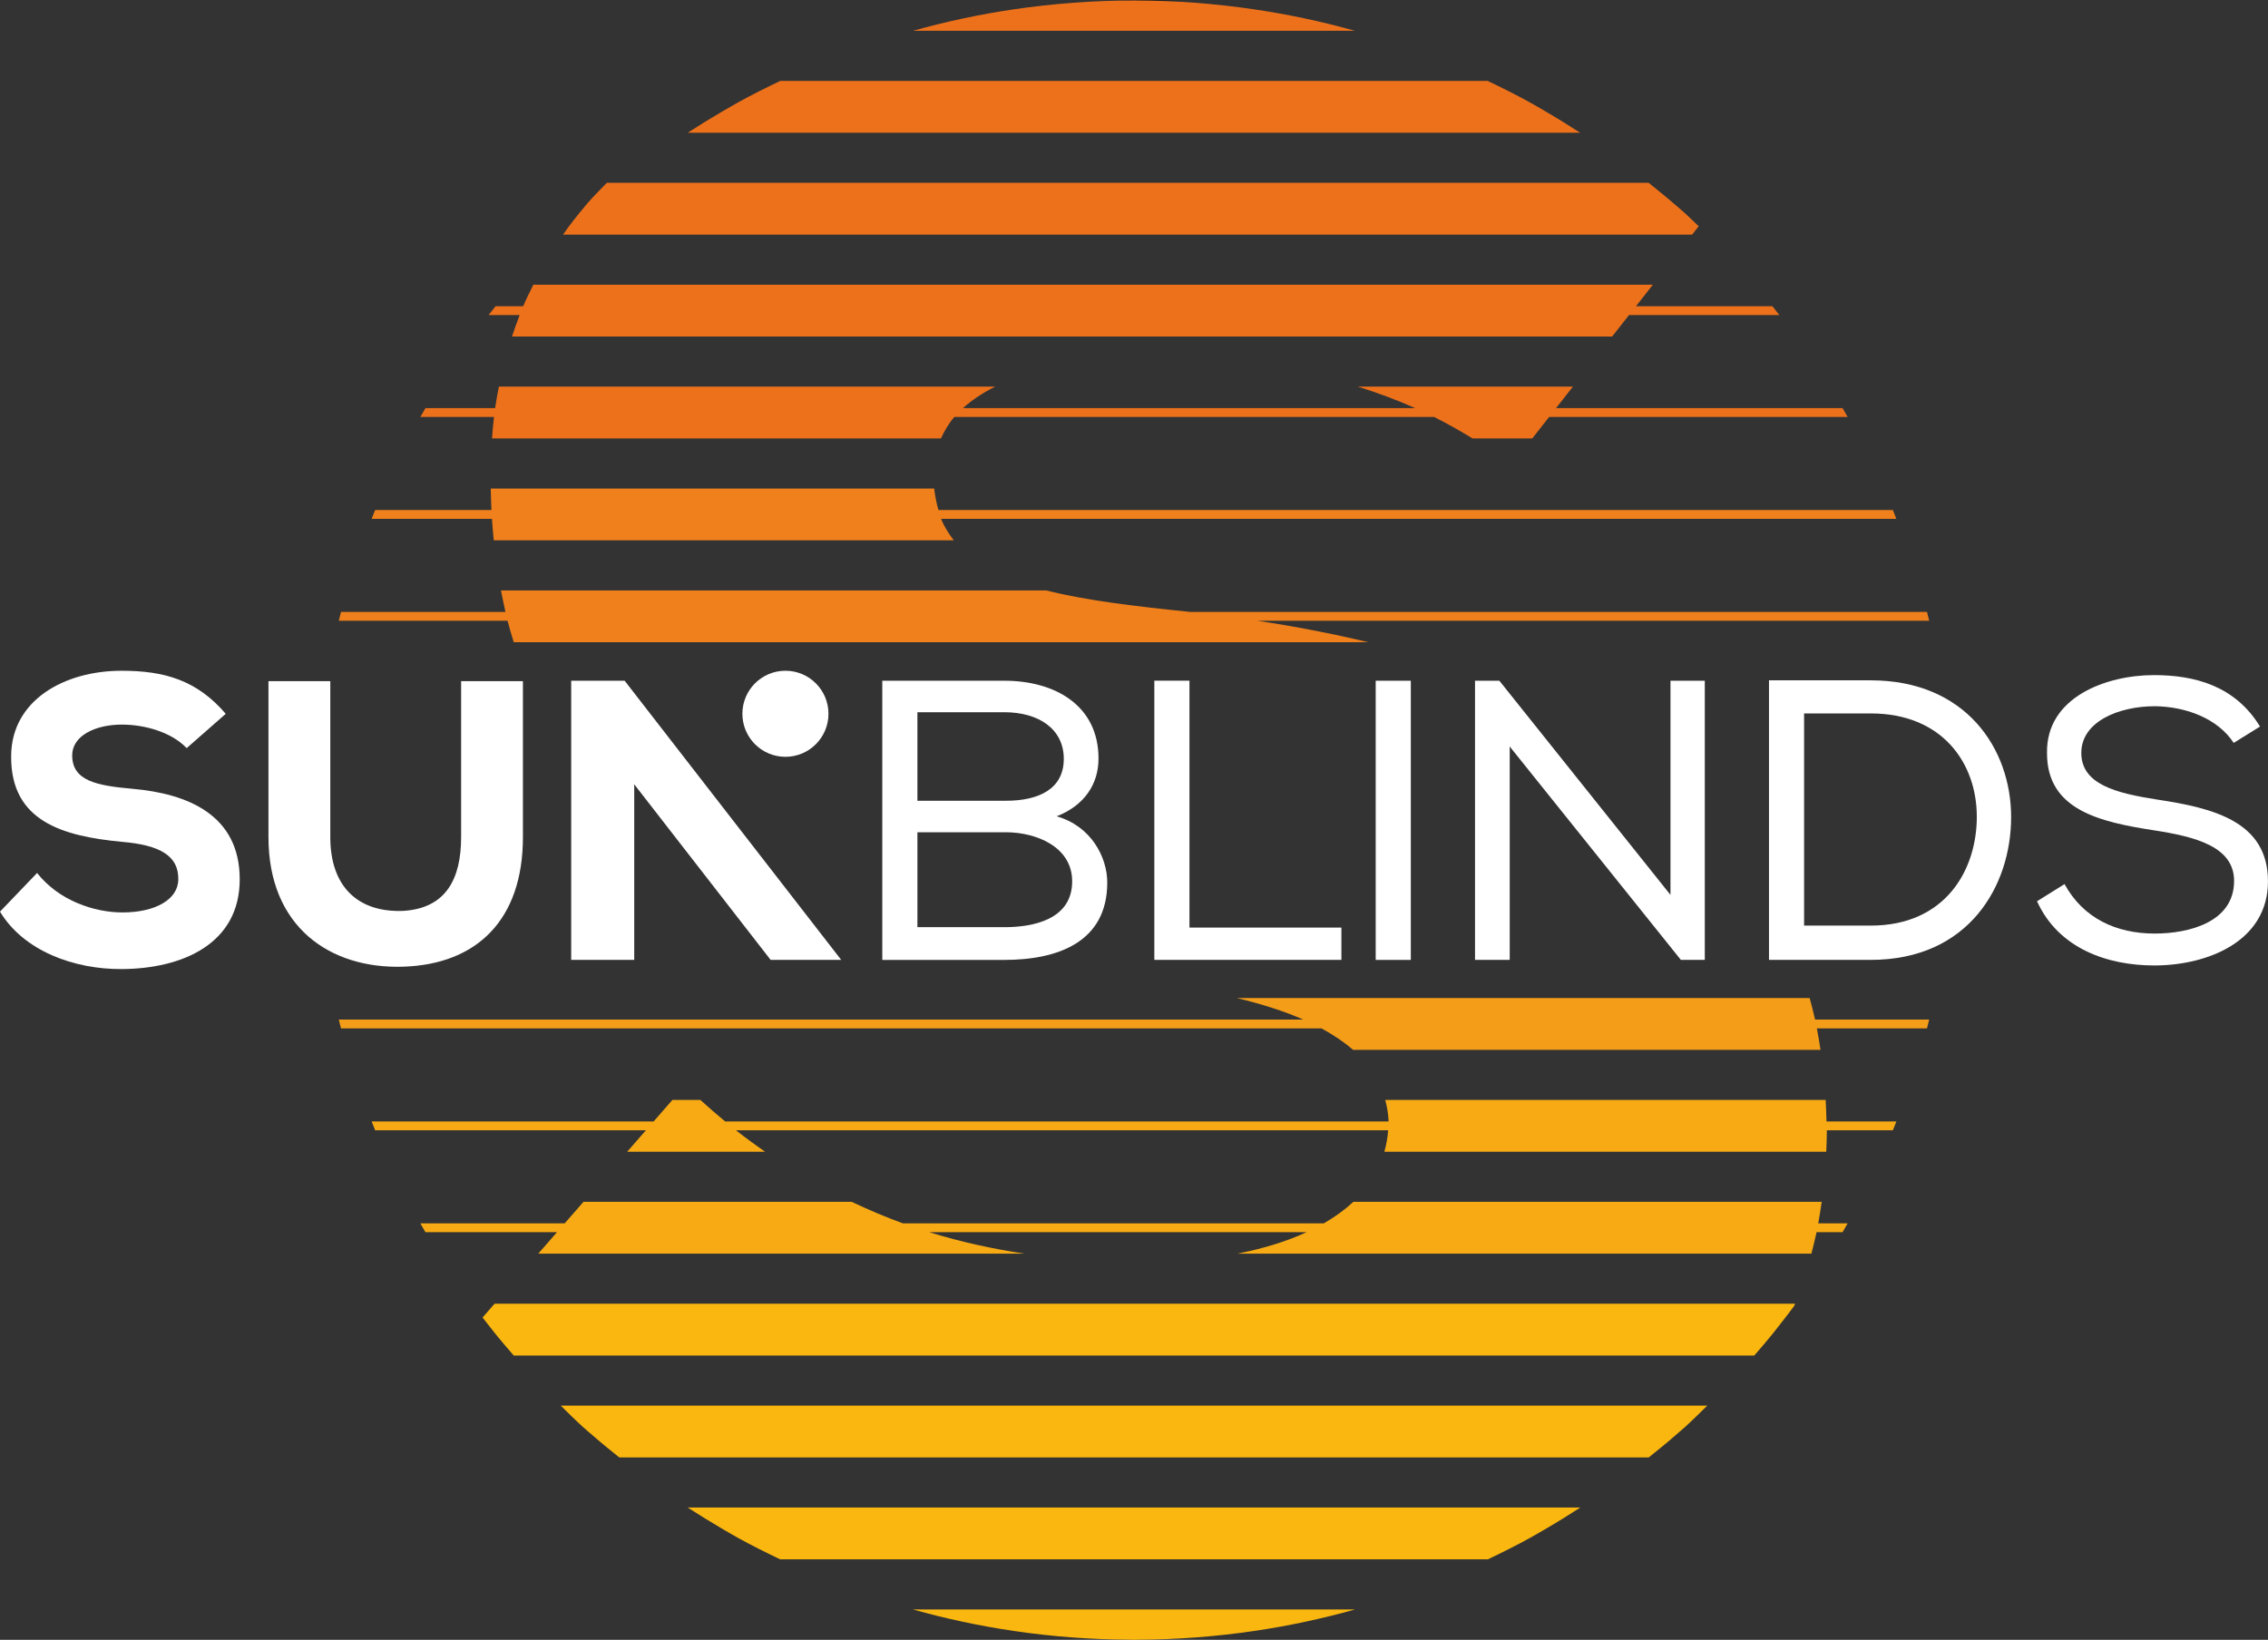 <?xml version="1.0" encoding="UTF-8"?>
<svg id="Vrstva_2" data-name="Vrstva 2" xmlns="http://www.w3.org/2000/svg" viewBox="0 0 790.48 571.61">
  <rect x="0" y="0" width="790.48" height="571.61" fill="#333333" stroke="none"/>
  <defs>
    <style>
      .cls-1 {
        fill: #ed711b;
      }

      .cls-1, .cls-2, .cls-3, .cls-4, .cls-5, .cls-6, .cls-7 {
        stroke-width: 0px;
      }

      .cls-2 {
        fill: #fab70f;
      }

      .cls-3 {
        fill: #000;
      }

      .cls-4 {
        fill: #f7aa14;
      }

      .cls-5 {
        fill: #ef801b;
      }

      .cls-6 {
        fill: #fff;
      }

      .cls-7 {
        fill: #f49d18;
      }
    </style>
  </defs>
  <g id="Vrstva_1-2" data-name="Vrstva 1">
    <g>
      <g>
        <path class="cls-3" d="M399.13,0c-3.52,0-7.04.08-10.56.17h22.78c-4.04-.1-8.1-.17-12.23-.17Z"/>
        <path class="cls-1" d="M472.26,10.74c-11.45-3.21-23.19-5.73-35.18-7.49-13.66-2.01-27.63-3.08-41.85-3.08s-28.18,1.08-41.85,3.08c-11.99,1.76-23.73,4.28-35.18,7.49h154.05Z"/>
        <path class="cls-2" d="M318.15,561.02c11.47,3.22,23.23,5.74,35.24,7.51,13.21,1.94,26.7,2.98,40.43,3.04.47,0,.94.04,1.42.04.38,0,.75-.03,1.12-.03,13.83-.05,27.42-1.1,40.72-3.05,12.01-1.76,23.77-4.29,35.24-7.51h-154.18Z"/>
        <path class="cls-2" d="M239.7,525.5c4.01,2.59,8.06,5.1,12.19,7.51,1.78,1.04,3.55,2.08,5.36,3.08,4.8,2.65,9.71,5.1,14.68,7.47h246.64c4.96-2.37,9.88-4.82,14.68-7.47,1.81-1,3.58-2.05,5.36-3.08,4.13-2.4,8.18-4.92,12.19-7.51H239.7Z"/>
        <path class="cls-2" d="M195.45,489.98c2.57,2.53,5.12,5.08,7.8,7.5,1.16,1.05,2.38,2.05,3.56,3.08,2.94,2.58,5.99,5.01,9.03,7.47h358.81c3.04-2.46,6.1-4.89,9.03-7.47,1.18-1.04,2.39-2.03,3.56-3.08,2.67-2.43,5.23-4.97,7.8-7.5H195.45Z"/>
        <path class="cls-2" d="M172.38,454.46l-4.19,4.8c.7.91,1.42,1.8,2.12,2.7.81,1.03,1.6,2.06,2.42,3.08,2.05,2.54,4.2,5,6.33,7.47h432.36c2.13-2.47,4.28-4.93,6.33-7.47.82-1.02,1.61-2.05,2.42-3.08,1.74-2.22,3.48-4.44,5.16-6.72.11-.27.22-.53.33-.79H172.38Z"/>
        <path class="cls-4" d="M634.92,418.94h-163.22c-2.97,2.75-6.41,5.26-10.3,7.5h-146.7c-5.93-2.14-11.89-4.7-17.86-7.5h-93.48l-6.54,7.5h-50.31c.58,1.03,1.18,2.06,1.77,3.08h45.85l-6.52,7.47h169.38c-10.75-1.62-21.83-3.98-33.11-7.47h131.51c-6.98,3.22-15.08,5.71-24.08,7.47h200.03c.63-2.47,1.27-4.94,1.8-7.47h9.06c.6-1.02,1.19-2.05,1.77-3.08h-10.24c.46-2.46.82-4.98,1.2-7.5Z"/>
        <path class="cls-4" d="M636.31,383.42h-153.51c.64,2.42,1.1,4.89,1.17,7.5h-231.22c-2.9-2.39-5.78-4.9-8.65-7.5h-9.75l-6.54,7.5h-98.27c.41,1.03.8,2.06,1.21,3.08h94.37l-6.52,7.47h48.04c-3.39-2.37-6.77-4.83-10.13-7.47h227.31c-.17,2.59-.66,5.07-1.31,7.47h154c.1-2.46.22-4.91.22-7.44,0-.01,0-.03,0-.04h23.01c.42-1.02.81-2.05,1.21-3.08h-24.35c-.05-2.53-.17-5.02-.29-7.5Z"/>
        <path class="cls-7" d="M672.4,355.4h-39.78c-.56-2.55-1.23-5.02-1.89-7.5h-199.64c8.74,2.11,16.53,4.59,23.14,7.5H118.08c.26,1.03.51,2.06.77,3.08h341.73c4.23,2.29,7.91,4.78,11.02,7.48h162.92c-.4-2.51-.79-5.03-1.28-7.48h38.38c.27-1.02.52-2.05.77-3.08Z"/>
        <path class="cls-5" d="M672.4,216.39c-.26-1.03-.51-2.06-.77-3.08h-256.74c-19.32-1.97-36.32-3.99-50.24-7.5h-190.04c.5,2.52.99,5.05,1.56,7.5h-57.32c-.27,1.02-.52,2.05-.77,3.08h58.82c.65,2.56,1.41,5.01,2.16,7.48h297.84c-12.68-3.06-25.61-5.51-38.58-7.48h234.09Z"/>
        <path class="cls-5" d="M659.73,177.79h-332.64c-.7-2.33-1.17-4.85-1.49-7.49h-154.56c.06,2.52.12,5.04.25,7.49h-40.55c-.42,1.02-.81,2.05-1.21,3.08h41.93c.16,2.55.41,5.01.64,7.48h160.34c-1.76-2.28-3.32-4.71-4.43-7.48h332.93c-.41-1.03-.8-2.06-1.21-3.08Z"/>
        <path class="cls-1" d="M542.34,142.26l5.88-7.49h-74.93c6.78,2.13,13.44,4.59,19.96,7.49h-157.61c3.16-2.88,6.97-5.35,11.21-7.49h-172.97c-.47,2.48-.95,4.95-1.31,7.49h-24.28c-.6,1.02-1.19,2.05-1.77,3.08h25.66c-.3,2.45-.49,4.97-.69,7.48h156.47c1.23-2.68,2.71-5.21,4.67-7.48h167.18c4.54,2.26,9,4.79,13.4,7.48h20.85l5.87-7.48h104.04c-.58-1.03-1.17-2.06-1.77-3.08h-99.86Z"/>
        <path class="cls-1" d="M570.2,106.74l5.88-7.49H185.89c-1.22,2.47-2.45,4.93-3.54,7.49h-9.63c-.82,1.02-1.61,2.05-2.42,3.08h10.82c-.97,2.44-1.81,4.97-2.67,7.48h383.45l5.87-7.48h52.39c-.81-1.03-1.6-2.06-2.42-3.08h-47.55Z"/>
        <path class="cls-1" d="M583.68,71.22c-2.94-2.58-6.01-5.03-9.06-7.49H211.51c-2.41,2.46-4.84,4.89-7.07,7.49-.87,1.01-1.7,2.05-2.54,3.08-1.33,1.64-2.64,3.29-3.89,4.98-.61.82-1.17,1.67-1.76,2.5h393.52l2.28-2.91c-1.6-1.53-3.17-3.09-4.81-4.58-1.16-1.05-2.38-2.05-3.56-3.08Z"/>
        <path class="cls-1" d="M533.23,35.7c-4.81-2.66-9.74-5.12-14.72-7.49h-246.56c-4.98,2.37-9.91,4.83-14.72,7.49-1.8,1-3.58,2.05-5.36,3.08-4.12,2.4-8.17,4.91-12.16,7.49h311.03c-4-2.58-8.04-5.09-12.16-7.49-1.78-1.04-3.55-2.08-5.36-3.08Z"/>
      </g>
      <g>
        <path class="cls-6" d="M65.06,260.78c-5.42-5.7-14.88-8.2-22.52-8.2-9.59,0-17.38,4.03-17.38,10.7,0,8.9,8.48,10.57,20.99,11.68,19.18,1.67,37.4,9.04,37.4,31.56s-20.02,31.14-41.01,31.28c-16.82.14-34.34-6.39-42.54-20.02l12.93-13.48c7.51,9.59,19.88,13.76,29.75,13.76,11.54,0,19.46-4.59,19.46-11.54.14-8.2-6.4-11.96-19.6-13.07-20.57-1.95-38.93-7.09-38.65-30.03.14-19.32,18.49-29.61,38.51-29.61,15.01,0,26.27,3.34,36.28,15.01l-13.62,11.96Z"/>
        <path class="cls-6" d="M182.26,237.43v54.36c0,28.92-16.13,44.35-41.7,45.18-25.44.83-46.99-13.76-46.99-45.18v-54.36h21.55v54.36c0,17.38,9.73,26.41,25.58,25.72,14.74-.97,20.02-11.12,20.02-25.72v-54.36h21.55Z"/>
        <path class="cls-6" d="M350.06,237.29c17.65,0,32.81,8.62,32.81,27.11,0,9.04-5,16.4-14.6,20.16,11.96,3.34,17.65,14.18,17.65,23.08,0,20.85-17.38,26.97-35.87,26.97h-42.54v-97.32h42.54ZM319.75,279.13h30.86c11.54,0,20.16-4.17,20.16-14.6s-8.76-16.26-20.71-16.26h-30.31v30.86ZM319.75,323.2h30.31c10.01,0,23.63-2.64,23.63-15.99,0-12.1-12.65-17.1-23.08-17.1h-30.86v33.09Z"/>
        <path class="cls-6" d="M414.56,323.34h52.97v11.26h-65.2v-97.32h12.24v86.06Z"/>
        <path class="cls-6" d="M479.48,237.29h12.24v97.32h-12.24v-97.32Z"/>
        <path class="cls-6" d="M616.56,237.15h35.45c33.09,0,48.94,23.77,48.94,47.68s-14.73,49.77-48.94,49.77h-35.45v-97.46ZM652.01,322.65c26,0,36.98-19.32,36.98-37.95s-11.96-36.01-36.98-36.01h-23.22v73.96h23.22Z"/>
        <path class="cls-6" d="M750.99,246.18c-12.37,0-25.58,5.28-25.58,16.26s12.1,14.04,26.41,16.27c19.33,2.92,38.65,7.51,38.65,28.5s-21.13,29.33-39.62,29.33c-16.26,0-33.37-5.84-40.87-22.38l9.59-5.98c6.53,11.96,18.07,17.24,31.42,17.24,11.82,0,27.67-3.89,27.67-18.35,0-11.96-13.48-15.43-28.08-17.66-18.77-2.92-37.12-7.09-37.12-26.83-.42-19.6,20.71-27.25,37.26-27.25,14.04,0,28.22,3.61,36.98,17.93l-9.17,5.7c-5.56-8.48-16.54-12.65-27.53-12.79Z"/>
        <circle class="cls-6" cx="273.75" cy="248.81" r="15"/>
        <polygon class="cls-6" points="287.22 326.9 287.22 326.9 217.71 237.29 199.08 237.29 199.08 334.6 221.05 334.6 221.05 304.3 221.05 273.39 268.59 334.6 280.62 334.6 287.22 334.6 293.19 334.6 287.22 326.9"/>
        <polygon class="cls-6" points="582.22 237.29 582.22 311.94 522.58 237.29 514.1 237.29 514.1 334.6 526.19 334.6 526.19 260.22 585.84 334.6 594.18 334.6 594.18 237.29 582.22 237.29"/>
      </g>
    </g>
  </g>
</svg>